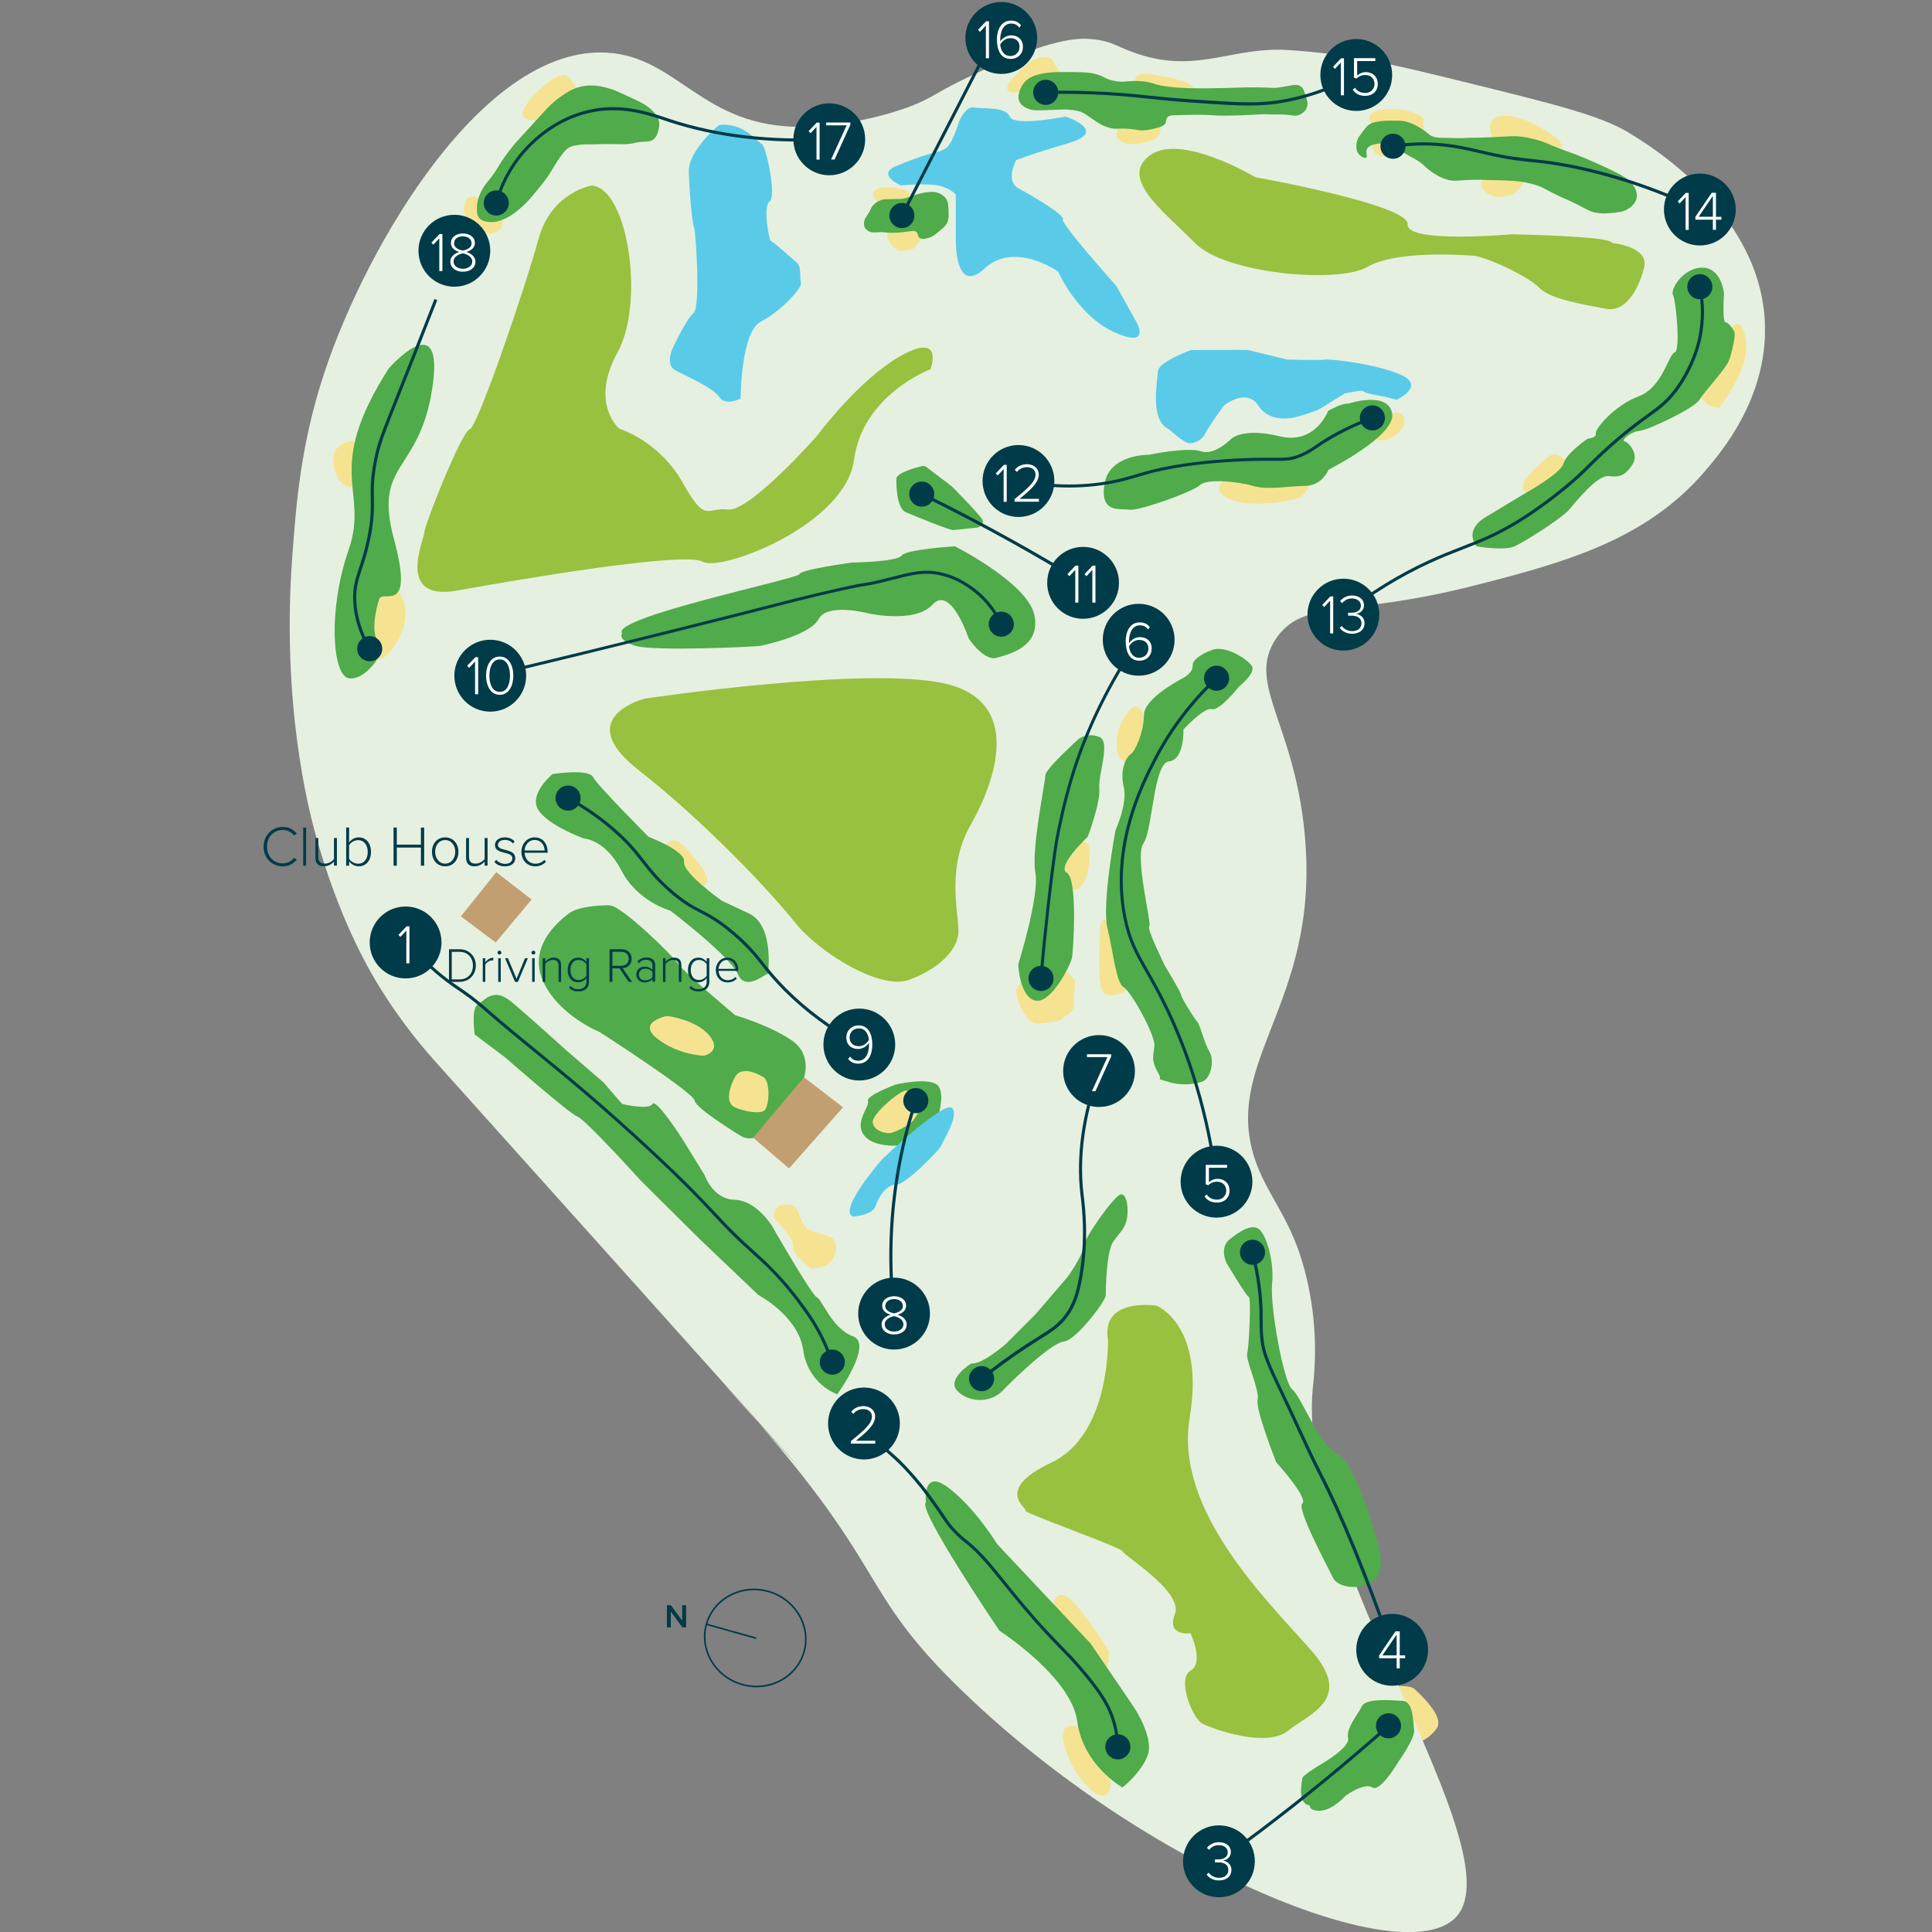 <svg width="960" height="960" viewBox="0 0 960 960" fill="none" xmlns="http://www.w3.org/2000/svg">
<rect x="0" y="0" width="960" height="960" fill="#808080" stroke="none"/>
<g clip-path="url(#clip0_742_199)">
<path d="M458.418 234.268C458.418 234.268 452.674 226.773 454.373 223.897C456.072 221.021 468.206 222.438 469.662 223.897C471.118 225.355 484.951 237.752 484.061 241.196C483.171 244.639 483.778 249.419 476.012 247.475C468.246 245.53 458.418 234.268 458.418 234.268Z" fill="#F6E391"/>
<path d="M294.648 533.327C294.648 533.327 294.163 519.108 307.106 526.886C320.089 534.664 324.174 545.927 324.174 545.927C324.174 545.927 324.417 560.389 315.761 557.918C307.106 555.447 294.648 533.287 294.648 533.287V533.327Z" fill="#F6E391"/>
<path d="M352.892 623.548C352.892 623.548 355.481 642.589 365.876 645.749C376.271 648.909 375.664 630.233 375.664 630.233L367.008 612.569L352.892 623.548Z" fill="#F6E391"/>
<path d="M405.635 670.623C405.635 670.623 390.387 671.757 391.681 678.117C392.975 684.478 404.907 690.798 410.448 692.256C415.989 693.714 425.211 692.134 428.69 690.473C432.168 688.812 435.323 677.55 428.69 674.957C422.057 672.365 407.091 670.623 407.091 670.623" fill="#F6E391"/>
<path d="M487.741 685.045C487.741 685.045 465.819 689.461 474.029 699.224C482.24 708.988 491.745 707.853 495.507 706.395C499.268 704.936 507.6 697.158 501.574 692.823C495.547 688.488 487.741 685.045 487.741 685.045Z" fill="#F6E391"/>
<path d="M543.639 640.32C543.639 640.32 557.755 636.553 558.039 642.062C558.322 647.572 551.122 656.484 548.817 655.35C546.511 654.216 537.856 657.092 538.139 652.757C538.422 648.423 543.599 640.361 543.599 640.361L543.639 640.32Z" fill="#F6E391"/>
<path d="M617.981 614.392C617.981 614.392 630.357 598.714 636.141 618.362C641.885 637.97 632.258 635.985 632.258 635.985L620.852 632.501L617.981 614.392Z" fill="#F6E391"/>
<path d="M677.316 863.622C677.316 863.622 663.766 857.302 665.222 852.117C666.678 846.931 676.466 837.411 681.926 837.694C687.387 837.978 700.127 836.844 702.716 839.153C705.305 841.462 717.964 853.008 713.92 858.761C709.875 864.513 703.565 867.43 695.759 867.147C687.993 866.863 677.316 863.622 677.316 863.622Z" fill="#F6E391"/>
<path d="M472.25 276.076C472.25 276.076 475.122 262.221 490.127 268.865C505.093 275.509 505.942 283.287 505.942 283.287C505.942 283.287 501.331 293.091 489.116 289.364C476.901 285.637 472.29 276.076 472.29 276.076H472.25Z" fill="#F6E391"/>
<path d="M484.102 310.147C484.102 310.147 460.441 310.147 469.096 325.136C477.752 340.126 500.806 335.832 500.806 335.832C500.806 335.832 518.967 334.373 517.794 324.569C516.621 314.765 505.943 310.147 505.943 310.147H484.142H484.102Z" fill="#F6E391"/>
<path d="M809.011 65.738C794.814 57.271 771.88 51.599 726.054 40.337C693.131 32.235 670.925 26.887 640.226 24.862C613.329 23.079 596.099 35.84 568.15 27.657C555.248 23.889 553.711 20.486 542.466 19.433C536.116 18.825 523.173 18.663 485.558 36.205C463.474 46.495 464.606 48.115 452.068 52.977C452.068 52.977 426.789 62.781 398.516 63.024C348.767 63.429 337.037 28.143 301.444 26.158C240.653 22.715 182.773 120.429 161.337 184.681C149.324 220.656 147.099 251.121 145.198 277.008C139.819 350.335 153.45 402.433 156.726 414.384C168.172 456.031 183.218 481.634 187.627 488.886C200.206 509.547 212.502 523.281 217.76 529.114C525.155 871.603 337.442 663.493 361.71 690.069C445.03 781.221 423.068 787.176 478.884 840.935C569.889 928.644 698.591 980.621 723.749 952.303C753.154 919.205 644.15 773.118 652.279 690.271C652.886 684.194 655.636 663.047 649.569 636.431C643.3 608.721 632.703 598.106 625.746 581.78C604.188 531.14 652.118 503.551 649.044 425.687C646.455 361.395 617.697 340.612 634.402 316.832C647.992 297.467 670.036 306.947 732.93 290.863C776.491 279.723 817.504 268.703 847.03 234.309C854.998 225.031 878.013 198.212 877.002 161.59C875.424 105.48 818.718 71.612 809.011 65.779V65.738Z" fill="#E6F0E0"/>
<path d="M270.745 59.459C270.745 59.459 256.912 61.849 260.148 54.476C263.384 47.102 274.183 39.527 274.183 39.527C274.183 39.527 280.412 35.638 282.272 38.028C284.133 40.418 289.957 46.697 286.276 48.52C282.596 50.343 270.704 59.418 270.704 59.418L270.745 59.459Z" fill="#F6E391"/>
<path d="M241.34 100.376C241.34 100.376 231.188 92.8 230.541 103.171C229.894 113.542 243.929 116.176 243.929 116.176C243.929 116.176 252.787 114.96 248.702 107.101C244.616 99.242 241.34 100.376 241.34 100.376Z" fill="#F6E391"/>
<path d="M436.9 101.227C436.9 101.227 430.63 96.041 436.05 93.853C441.47 91.666 450.368 94.704 450.368 94.704C450.368 94.704 458.539 101.632 452.472 103.576C446.405 105.521 436.9 101.186 436.9 101.186V101.227Z" fill="#F6E391"/>
<path d="M441.309 113.137C441.309 113.137 440.136 116.176 441.309 118.768C442.482 121.361 445.07 124.602 447.052 124.602C449.034 124.602 453.888 124.602 454.697 122.657C455.505 120.713 458.741 119.619 457.851 116.176C456.962 112.732 450.328 110.382 450.328 110.382L441.309 113.137Z" fill="#F6E391"/>
<path d="M509.501 44.955C509.501 44.955 500.198 47.751 500.441 43.659C500.684 39.567 512.332 30.25 512.332 30.25C512.332 30.25 520.745 25.712 523.132 30.25C525.518 34.787 530.048 38.676 525.518 40.864C520.988 43.051 509.541 44.996 509.541 44.996L509.501 44.955Z" fill="#F6E391"/>
<path d="M564.59 41.269C564.59 41.269 560.909 35.192 573.003 37.056C585.097 38.919 590.516 41.269 590.516 41.269C590.516 41.269 599.576 47.711 592.458 50.222C585.339 52.734 566.127 41.472 566.127 41.472L564.55 41.269H564.59Z" fill="#F6E391"/>
<path d="M558.118 59.986C557.916 61.201 551.404 66.832 557.269 70.316C563.134 73.8 574.418 69.02 574.418 69.02C574.418 69.02 579.676 63.105 574.418 59.986C569.16 56.866 558.118 59.986 558.118 59.986Z" fill="#F6E391"/>
<path d="M683.018 62.7C683.018 62.7 674.807 56.218 687.548 54.476C700.289 52.734 707.205 58.608 707.205 58.608C707.205 58.608 708.054 71.086 704.819 71.572C701.583 72.058 682.977 62.74 682.977 62.74L683.018 62.7Z" fill="#F6E391"/>
<path d="M742.233 69.87C742.233 69.87 735.762 57.757 747.41 57.514C759.059 57.271 772.892 68.331 772.892 68.331C772.892 68.331 778.312 70.924 774.631 76.555C770.951 82.186 742.233 69.83 742.233 69.83V69.87Z" fill="#F6E391"/>
<path d="M739.401 87.371C738.956 88.222 732.929 90.612 738.107 95.393C743.284 100.173 751.737 96.487 751.737 96.487C751.737 96.487 759.098 91.706 756.51 87.412C753.921 83.118 739.441 87.412 739.441 87.412L739.401 87.371Z" fill="#F6E391"/>
<path d="M683.666 69.222C683.666 69.222 679.136 74.003 684.758 77.001C690.38 79.998 698.591 74.853 699.036 73.111C699.481 71.369 683.706 69.222 683.706 69.222H683.666Z" fill="#F6E391"/>
<path d="M857.627 167.464C857.627 167.464 863.896 152.758 867.334 167.464C870.772 182.17 854.148 202.75 854.148 202.75C854.148 202.75 842.257 202.507 845.088 189.745C847.92 176.984 857.627 167.464 857.627 167.464Z" fill="#F6E391"/>
<path d="M779.403 232.162C779.403 232.162 775.278 221.547 768.402 227.624C761.526 233.701 750.039 243.626 761.283 245.368C772.527 247.11 779.444 232.162 779.444 232.162H779.403Z" fill="#F6E391"/>
<path d="M613.006 235.646C613.006 235.646 598.081 242.209 610.862 247.921C623.643 253.633 645.646 247.475 645.646 247.475C645.646 247.475 654.949 241.074 648.033 235.646C641.116 230.217 613.046 235.646 613.046 235.646H613.006Z" fill="#F6E391"/>
<path d="M681.926 213.769C681.926 213.769 678.892 218.752 686.051 218.752C693.21 218.752 697.295 212.027 697.295 212.027C697.295 212.027 699.237 205.747 694.707 205.099C690.177 204.451 681.966 213.769 681.966 213.769H681.926Z" fill="#F6E391"/>
<path d="M166.271 233.255C166.271 233.255 164.411 225.801 167.121 223.087C169.83 220.372 176.302 216.281 178.769 221.993C181.236 227.705 182.329 240.831 180.064 241.358C177.798 241.884 169.426 245.085 166.271 233.215V233.255Z" fill="#F6E391"/>
<path d="M185.484 299.857C185.484 299.857 194.544 284.827 200.085 297.589C205.586 310.35 193.694 324.002 193.694 324.002C193.694 324.002 190.418 328.54 185.928 327.77C181.439 327 179.983 316.629 179.983 316.629L185.484 299.857Z" fill="#F6E391"/>
<path d="M534.903 419.408C534.903 419.408 541.617 414.749 541.496 424.067C541.374 433.385 538.584 441.284 534.903 441.933C531.222 442.581 523.659 442.702 522.162 438.894C520.666 435.086 534.903 419.408 534.903 419.408Z" fill="#F6E391"/>
<path d="M569.242 361.597C569.242 361.597 568.069 344.056 560.181 354.143C552.294 364.231 555.085 375.696 556.622 377.073C558.159 378.45 563.094 380.516 566.572 379.868C570.051 379.22 569.282 361.597 569.282 361.597H569.242Z" fill="#F6E391"/>
<path d="M557.028 462.351C557.028 462.351 547.078 451.412 546.754 460.528C546.431 469.643 544.327 492.329 549.545 493.95C554.763 495.57 559.414 492.775 560.466 490.709C561.517 488.643 557.028 462.351 557.028 462.351Z" fill="#F6E391"/>
<path d="M512.94 484.551C512.94 484.551 504.406 487.995 505.053 493.626C505.7 499.257 510.797 508.454 514.76 508.575C518.724 508.697 526.975 507.603 528.27 505.861C529.564 504.119 534.337 503.633 533.77 497.272C533.204 490.912 535.267 488.319 533.123 485.605C530.98 482.89 523.942 479.852 523.942 479.852L512.94 484.511V484.551Z" fill="#F6E391"/>
<path d="M522.89 798.357C522.89 798.357 524.063 789.688 530.454 793.577C536.844 797.466 551.082 820.639 551.082 820.639C551.082 820.639 550.96 835.993 544.691 830.686C538.422 825.379 522.85 798.317 522.85 798.317L522.89 798.357Z" fill="#F6E391"/>
<path d="M539.756 859.935C539.756 859.935 524.952 851.266 528.835 866.984C532.718 882.703 544.286 891.211 544.286 891.211C544.286 891.211 554.438 896.72 551.081 880.272C547.724 863.825 539.756 859.935 539.756 859.935Z" fill="#F6E391"/>
<path d="M386.624 599.322C386.624 599.322 394.997 596.445 396.574 601.915C398.151 607.384 401.023 611.151 401.913 611.151C402.803 611.151 410.569 614.028 410.569 614.028C410.569 614.028 417.202 614.595 414.896 622.981C412.591 631.367 402.803 630.192 402.803 630.192C402.803 630.192 393.298 622.981 394.147 619.497C394.997 616.013 386.665 607.667 386.665 607.667C386.665 607.667 381.771 604.224 386.665 599.281L386.624 599.322Z" fill="#F6E391"/>
<path d="M328.988 423.297C328.988 423.297 332.143 414.506 337.927 418.841C343.71 423.176 350.182 433.142 350.182 433.142C350.182 433.142 352.042 436.909 351.193 438.327C350.344 439.745 348.321 443.108 345.854 442.662C343.387 442.216 328.988 423.338 328.988 423.338V423.297Z" fill="#F6E391"/>
<path d="M294.284 92.152C294.284 92.152 273.98 95.19 267.508 118.971C261.037 142.792 237.254 212.472 233.371 213.323C229.488 214.174 210.883 260.925 210.883 264.409C210.883 267.893 196.201 299.047 227.304 293.415C258.408 287.784 340.11 273.929 349.17 279.115C358.231 284.3 420.033 260.925 424.361 228.475C428.689 196.025 462.381 183.466 462.381 183.466C462.381 183.466 469.297 164.871 448.103 176.538C426.909 188.206 405.755 216.807 405.755 216.807C405.755 216.807 372.468 254.483 361.668 253.187C350.869 251.891 350.869 260.56 339.18 239.778C327.491 218.995 307.632 212.959 307.632 212.959C307.632 212.959 292.949 200.4 306.782 175.282C320.615 150.165 311.959 93.894 294.244 92.192L294.284 92.152Z" fill="#97C13F"/>
<path d="M320.657 347.094C320.657 347.094 283.486 356.169 317.219 382.582C350.911 408.996 382.904 443.188 394.998 458.34C407.092 473.491 437.346 492.086 451.623 486.901C465.901 481.715 476.256 472.195 476.256 462.675C476.256 453.154 470.188 431.075 482.323 409.847C494.457 388.619 508.694 348.795 469.784 339.721C430.874 330.646 320.697 347.094 320.697 347.094H320.657Z" fill="#97C13F"/>
<path d="M550.556 665.68C550.556 665.68 551.85 712.877 522.445 726.732C493.041 740.587 511.201 749.662 509.462 750.553C507.723 751.444 557.877 769.148 557.877 770.89C557.877 772.632 588.131 790.822 583.803 802.044C579.475 813.306 591.569 811.564 591.569 811.564C591.569 811.564 598.485 826.27 591.569 830.159C584.653 834.048 592.418 853.98 597.636 856.573C602.854 859.166 629.184 868.686 639.984 860.016C650.783 851.347 672.827 844.419 651.632 820.193C630.438 795.967 583.358 750.918 591.124 704.612C598.89 658.307 574.703 648.787 574.703 648.787C574.703 648.787 547.037 644.452 550.516 665.68H550.556Z" fill="#97C13F"/>
<path d="M801.002 120.713C801.002 120.713 819.567 122.455 816.979 132.826C814.39 143.197 808.121 155.351 797.969 153.406C787.817 151.462 770.546 148.869 764.924 143.035C759.302 137.202 738.148 127.438 731.879 127.033C725.61 126.628 693.414 124.44 679.379 132.664C665.344 140.888 609.163 136.351 593.794 120.754C578.464 105.157 555.976 88.709 571.305 77.244C586.635 65.779 623.805 88.061 623.805 88.061C623.805 88.061 700.29 101.713 699.441 111.436C698.591 121.159 751.091 116.419 751.091 116.419C751.091 116.419 801.447 117.27 801.002 120.754V120.713Z" fill="#97C13F"/>
<path d="M193.167 183.061C193.167 183.061 221.278 150.854 214.766 193.149C208.254 235.443 185.361 229.407 195.756 267.893C206.151 306.38 190.134 292.565 188.395 297.75C186.655 302.936 184.067 315.495 188.395 319.384C192.722 323.273 181.478 338.587 173.267 337.007C165.057 335.427 162.913 302.936 173.267 273.079C183.622 243.221 160.284 234.552 193.167 183.061Z" fill="#50AB4A"/>
<path d="M677.194 65.292C678.529 63.55 679.176 62.7 680.228 61.97C681.603 60.998 682.897 60.755 684.839 60.391C687.104 59.945 688.762 59.945 691.755 59.945C695.112 59.945 696.771 59.945 698.51 60.391C700.856 60.958 702.676 61.889 703.687 62.416C705.386 63.307 706.72 64.199 707.449 64.725C709.592 66.224 709.754 66.67 710.886 67.318C712.747 68.371 714.527 68.412 716.225 68.452C722.373 68.614 725.447 68.695 727.187 68.614C732.849 68.25 729.573 68.695 741.302 68.169C751.455 67.723 752.425 67.439 755.863 67.885C760.596 68.493 764.519 69.708 765.935 70.194C769.089 71.248 769.656 71.774 775.318 73.962C779.525 75.582 779.363 75.38 783.246 76.838C786.886 78.256 789.596 79.472 795.056 81.902C797.928 83.199 800.759 84.495 804.278 86.359C808.04 88.384 809.01 89.195 809.9 90.126C810.952 91.261 814.066 94.583 813.217 98.512C812.57 101.51 809.941 103.171 808.889 103.86C806.867 105.156 805.087 105.359 801.973 105.723C799.424 106.007 795.946 106.412 791.901 105.44C789.839 104.954 789.677 104.589 783.852 101.672C777.057 98.31 777.057 98.715 771.597 95.919C767.391 93.772 767.027 93.327 764.681 92.476C763.831 92.152 760.879 91.058 756.025 90.329C754.003 90.005 751.9 89.802 745.671 89.6C737.339 89.356 733.132 89.235 729.088 89.438C723.91 89.721 722.656 90.086 719.866 89.438C716.064 88.546 713.111 86.561 711.372 85.386C707.974 83.077 708.46 82.51 704.739 80.039C702.271 78.378 701.988 78.58 697.66 75.988C693.737 73.597 693.899 73.395 692.2 72.666C690.623 71.977 687.508 70.721 683.828 71.531C682.452 71.815 680.066 72.341 679.217 74.124C678.367 75.906 679.702 77.73 678.934 78.297C678.206 78.864 676.183 77.892 675.051 76.433C672.947 73.678 674.403 69.708 674.606 69.222C675.01 68.209 675.738 67.237 677.194 65.333V65.292Z" fill="#50AB4A"/>
<path d="M506.751 44.834C506.306 46.252 505.619 48.278 506.468 50.303C507.439 52.693 509.987 53.666 511.362 54.192C513.465 55.002 514.922 54.922 522.162 54.638C526.368 54.476 528.471 54.354 530.534 54.476C535.064 54.759 536.884 55.448 537.895 55.934C538.704 56.299 539.877 57.109 542.223 58.689C544.65 60.35 545.54 61.079 547.4 62.011C547.764 62.214 549.059 62.821 550.555 63.307C554.357 64.523 555.773 63.55 561.233 64.037C565.035 64.361 565.48 64.928 568.433 64.766C570.617 64.644 572.113 64.239 573.488 63.915C576.643 63.105 578.342 62.619 579.111 61.16C579.717 60.026 579.272 59.175 580.122 58.284C581.012 57.352 582.387 57.271 582.993 57.271C592.862 57.028 597.797 56.907 602.448 57.271C606.817 57.595 610.255 57.474 617.131 57.271C624.977 57.028 626.271 56.583 631.53 56.825C634.401 56.988 637.313 56.745 640.185 57.109C642.572 57.393 644.109 57.798 645.929 56.947C646.252 56.785 648.517 55.772 649.367 53.342C650.054 51.478 649.488 49.776 648.8 47.589C648.032 45.199 647.627 43.983 646.657 43.133C644.311 41.107 640.832 42.889 634.684 43.578C631.974 43.862 632.783 43.497 624.451 43.416C616.322 43.335 614.663 43.7 600.83 43.862C596.462 43.902 594.804 43.902 593.065 43.862C589.708 43.781 585.137 43.659 580.081 43.011C572.518 41.998 573.529 40.985 567.826 40.418C560.343 39.689 558.806 41.471 552.699 39.972C548.533 38.96 549.018 38.069 544.488 36.813C541.05 35.84 536.884 35.8 528.795 35.8C523.779 35.8 518.885 35.921 514.234 37.542C513.061 37.947 511.362 38.636 509.785 40.135C509.057 40.823 507.56 42.403 506.751 44.915V44.834Z" fill="#50AB4A"/>
<path d="M237.942 108.154C239.317 109.937 241.663 110.18 243.119 110.301C245.142 110.504 246.962 110.18 249.024 109.451C251.249 108.681 254.283 107.222 258.691 103.374C262.008 100.497 264.03 98.026 266.74 94.704C269.733 91.058 271.796 88.546 274.101 84.738C275.072 83.158 276.205 81.052 278.267 78.094C280.33 75.177 281.544 73.881 283.323 73.03C284.537 72.463 285.507 72.301 287.489 72.017C289.916 71.653 291.615 71.734 293.839 71.734C298.046 71.734 296.954 71.572 301.888 71.572C307.834 71.572 308.724 71.815 311.838 71.572C314.912 71.329 314.508 70.964 318.31 70.559C322.152 70.154 323.163 70.397 324.498 69.425C326.399 68.047 326.925 65.657 327.249 64.361C327.451 63.51 327.815 61.889 327.41 60.026C327.087 58.568 326.278 56.825 323.527 54.395C320.817 51.964 318.269 50.708 314.022 48.764C308.239 46.09 305.367 44.793 304.234 44.429C300.271 43.213 294.729 41.512 288.258 43.132C284.254 44.145 281.584 45.968 278.753 47.913C274.951 50.506 272.686 52.977 269.086 56.866C260.471 66.265 256.143 71.005 255.536 71.734C246.921 82.308 248.216 83.199 242.27 90.329C241.663 91.058 239.56 93.57 238.104 97.418C237.578 98.796 236.931 100.943 236.971 103.617C236.971 105.44 237.012 106.858 237.983 108.073L237.942 108.154Z" fill="#50AB4A"/>
<path d="M669.832 200.643C669.832 200.643 689.125 193.999 691.713 205.1C694.302 216.2 660.165 233.377 660.165 233.377C660.165 233.377 657.01 241.317 648.638 241.439C640.265 241.56 629.628 243.586 622.549 241.439C615.471 239.292 599.778 237.671 596.34 240.993C592.902 244.315 565.924 253.998 561.192 253.268C556.459 252.539 546.348 255.294 548.815 240.426C551.282 225.558 570.98 225.963 570.98 225.963C570.98 225.963 589.99 221.953 596.785 224.262C603.58 226.571 611.75 218.063 611.75 218.063C611.75 218.063 617.655 212.311 635.654 216.767C653.653 221.223 660.003 204.087 660.003 204.087C660.003 204.087 667.365 200.036 669.791 200.643H669.832Z" fill="#50AB4A"/>
<path d="M438.316 99.282C437.709 99.444 435.404 100.173 433.664 102.199C432.653 103.374 433.098 103.495 431.278 106.412C430.226 108.073 429.822 108.438 429.539 109.532C429.377 110.139 428.973 111.679 429.741 113.097C430.267 114.11 431.157 114.596 431.561 114.839C433.219 115.771 434.595 115.446 437.305 115.365C440.54 115.284 440.014 115.73 443.452 115.69C446.365 115.69 449.317 115.325 449.722 115.244C453.119 114.839 454.373 114.393 455.344 115.244C456.355 116.135 455.789 117.31 456.84 118.161C458.054 119.133 459.955 118.606 461.168 118.282C463.393 117.675 464.808 116.5 466.669 114.92C468.853 113.097 469.945 112.165 470.673 110.585C471.442 108.924 471.401 107.506 471.32 104.63C471.239 102.118 471.199 100.538 470.147 98.877C469.298 97.581 468.206 96.892 467.761 96.608C465.091 94.947 462.179 95.312 459.752 95.636C457.649 95.92 455.951 96.487 453.16 97.378C450.773 98.148 450.045 98.553 448.306 98.796C447.174 98.958 447.012 98.837 443.655 98.918C440.621 98.958 439.125 98.999 438.235 99.242L438.316 99.282Z" fill="#50AB4A"/>
<path d="M309.128 314.765C309.128 314.765 306.54 317.925 315.478 320.842C324.417 323.759 375.987 321.409 378.292 320.842C380.598 320.275 402.479 315.657 406.807 307.554C411.135 299.452 430.994 304.678 430.994 304.678C430.994 304.678 454.453 310.147 463.473 300.343C472.493 290.539 481.391 317.358 481.391 317.358C481.391 317.358 488.955 328.62 495.102 326.878C501.25 325.136 517.389 321.409 513.951 305.529C510.513 289.648 474.475 271.458 474.475 271.458C474.475 271.458 450.287 272.916 447.982 276.076C445.676 279.236 423.512 279.52 423.512 279.52C423.512 279.52 397.868 282.963 397.302 285.273C396.736 287.582 303.102 306.906 309.128 314.725V314.765Z" fill="#50AB4A"/>
<path d="M274.547 384.608C274.547 384.608 262.737 394.412 267.348 402.231C271.959 410.05 290.119 416.653 290.119 416.653C290.119 416.653 300.676 416.937 308.765 432.534C316.855 448.131 333.033 452.466 333.033 452.466C333.033 452.466 362.438 474.666 366.726 484.227C371.053 493.748 382.298 481.635 381.691 484.227C381.084 486.82 385.736 460.285 372.186 453.924L358.636 447.564C358.636 447.564 339.06 433.709 339.909 428.24C340.759 422.771 322.315 415.843 322.315 415.843C322.315 415.843 296.955 390.442 294.649 386.107C292.344 381.772 274.467 384.649 274.467 384.649L274.547 384.608Z" fill="#50AB4A"/>
<path d="M303.061 449.832C303.061 449.832 288.379 449.549 282.635 453.884C276.892 458.218 262.169 470.939 269.975 487.833C277.741 504.686 297.924 512.788 297.924 512.788C297.924 512.788 344.6 542.807 345.166 546.859C345.732 550.91 368.22 564.481 368.22 564.481C368.22 564.481 371.982 567.074 376.593 564.481C381.204 561.889 399.162 536.488 399.162 536.488C399.162 536.488 404.258 524.374 393.297 516.88C382.336 509.385 365.349 504.483 365.349 504.483C365.349 504.483 338.573 481.958 336.834 478.798C335.095 475.639 308.602 449.751 303.101 449.954L303.061 449.832Z" fill="#50AB4A"/>
<path d="M235.921 514.206C235.921 514.206 233.899 501.202 237.377 499.216C240.815 497.191 245.143 490.263 254.082 497.758C263.02 505.253 281.464 521.984 281.464 521.984L299.908 537.865L309.13 548.56C309.13 548.56 322.477 551.72 324.176 548.56C325.875 545.4 338.818 565.575 338.818 565.575L350.062 583.765C350.062 583.765 354.106 595.878 365.027 596.162C375.988 596.445 383.754 609.45 383.754 609.45C383.754 609.45 403.654 644.087 405.919 644.655C408.224 645.222 413.401 660.252 423.796 663.979C434.151 667.746 416.03 692.823 416.03 692.823C416.03 692.823 401.51 687.921 399.124 670.906C396.737 653.891 376.837 643.48 376.837 643.48L348.039 616.053L318.351 586.601C318.351 586.601 290.969 556.298 286.965 554.839C282.92 553.381 250.967 525.387 250.967 525.387L236.002 514.125L235.921 514.206Z" fill="#50AB4A"/>
<path d="M482.564 677.51C482.564 677.51 470.187 685.288 475.648 691.081C481.108 696.874 492.069 697.441 498.136 691.081C504.203 684.721 522.606 667.138 528.673 666.571C534.74 666.004 549.422 646.356 549.422 643.763C549.422 641.17 549.706 621.846 553.184 616.944C556.662 612.042 558.644 610.867 559.817 606.249C560.99 601.631 560.1 592.434 556.662 593.569C553.224 594.703 538.502 615.486 538.219 619.82C537.936 624.155 530.453 634.526 530.453 634.526L514.598 653L499.916 667.706C499.916 667.706 488.105 678.077 482.645 677.51H482.564Z" fill="#50AB4A"/>
<path d="M609.608 627.882C609.608 627.882 605.563 620.104 611.064 615.769C616.524 611.434 622.591 607.707 626.029 611.151C629.467 614.594 633.229 627.032 632.096 637.97C630.964 648.908 637.84 687.313 642.167 690.473C646.495 693.633 655.717 718.751 664.656 722.518C673.595 726.286 684.556 766.393 684.556 766.393C684.556 766.393 689.167 780.248 682.533 785.434C675.9 790.619 664.656 788.877 662.35 783.975C660.045 779.073 644.028 749.621 647.142 747.028C650.257 744.435 634.119 726.529 634.119 726.529C634.119 726.529 623.764 700.399 624.897 695.578C626.029 690.757 618.83 675.727 619.72 672.567C620.609 669.407 621.742 644.735 620.569 644.492C619.396 644.249 609.608 627.842 609.608 627.842V627.882Z" fill="#50AB4A"/>
<path d="M460.076 746.502C460.076 746.502 458.054 729.203 471.32 739.291C484.587 749.378 495.508 767.284 495.508 767.284L541.9 816.628L563.499 848.389C563.499 848.389 573.287 863.095 570.415 871.765C567.543 880.434 557.755 888.213 557.755 888.213C557.755 888.213 538.179 877.234 535.267 855.317C532.395 833.4 496.64 810.308 496.64 810.308C496.64 810.308 455.708 749.986 460.036 746.542L460.076 746.502Z" fill="#50AB4A"/>
<path d="M650.823 897.126C650.823 897.126 650.257 900.002 656.283 899.718C662.31 899.435 668.66 892.224 668.66 892.224C668.66 892.224 677.882 885.58 681.927 888.173C685.971 890.765 695.193 874.885 695.193 874.885C695.193 874.885 703.242 863.622 702.676 859.571C702.11 855.52 702.393 845.432 696.932 845.149C691.472 844.865 678.812 843.69 676.79 847.741C674.768 851.793 668.701 858.923 669.874 863.582C671.006 868.241 656.89 876.343 656.89 876.343C656.89 876.343 647.223 882.096 647.143 883.554C647.062 885.013 644.19 896.234 650.823 897.126Z" fill="#50AB4A"/>
<path d="M444.827 538.999C444.827 538.999 430.145 544.468 431.277 547.061C432.41 549.654 424.078 557.756 429.538 564.36C434.998 570.963 448.831 568.978 448.831 568.978L465.536 556.865C465.536 556.865 470.43 542.726 465.536 538.959C460.642 535.191 444.787 538.959 444.787 538.959L444.827 538.999Z" fill="#50AB4A"/>
<path d="M379.425 535.313C379.425 535.313 368.828 528.304 365.148 535.313C361.467 542.321 361.022 548.358 365.148 550.221C369.273 552.085 376.392 553.584 379.425 552.085C382.459 550.586 382.823 537.095 379.425 535.313Z" fill="#F6E391"/>
<path d="M536.156 367.026C536.156 367.026 519.452 382.015 519.452 385.215C519.452 388.416 512.333 422.162 514.477 433.708C516.58 445.254 505.942 479.284 505.942 479.284C505.942 479.284 506.63 495.449 514.477 497.191C522.323 498.933 532.152 479.284 532.718 475.557C533.284 471.83 535.59 436.868 530.129 433.708C524.669 430.548 540.484 415.802 540.484 415.802C540.484 415.802 546.834 399.071 546.227 391.859C545.621 384.648 552.052 368.484 546.227 366.175C540.403 363.866 536.116 367.026 536.116 367.026H536.156Z" fill="#50AB4A"/>
<path d="M600.993 323.435C600.993 323.435 592.337 326.879 592.62 330.646C592.903 334.414 587.726 337.007 587.726 337.007C587.726 337.007 568.433 346.81 568.433 355.196C568.433 363.582 564.105 373.386 561.8 374.804C559.494 376.222 556.34 382.583 558.362 390.969C560.384 399.354 554.317 412.399 554.317 412.399C554.317 412.399 547.401 449.265 550.273 461.095C553.144 472.924 554.6 488.521 558.321 490.547C562.043 492.573 574.177 514.49 573.61 519.675C573.044 524.861 572.033 527.17 575.269 532.679C578.504 538.189 573.044 535.11 579.96 537.379C586.877 539.648 593.51 538.878 597.555 537.379C601.599 535.88 603.622 526.927 600.993 522.592C598.364 518.257 596.382 509.304 594.926 507.724C593.47 506.144 587.16 496.138 586.877 494.355C586.594 492.573 578.828 479.892 578.828 479.892C578.828 479.892 569.606 461.135 571.062 460.285C572.518 459.434 563.58 425.647 568.19 419.003C572.801 412.359 573.085 379.18 580.85 378.329C588.616 377.478 588.05 362.448 588.05 362.448C588.05 362.448 598.445 351.186 602.166 352.361C605.887 353.535 615.715 341.098 615.715 341.098C615.715 341.098 624.088 334.454 622.066 331.011C620.043 327.567 607.707 319.505 601.033 323.516L600.993 323.435Z" fill="#50AB4A"/>
<path d="M733.778 271.499C733.778 271.499 747.328 273.808 752.505 271.499C757.683 269.19 776.126 257.441 779.605 253.349C783.043 249.258 793.721 236.01 799.181 236.578C804.641 237.145 807.23 236.577 810.991 231.108C814.753 225.639 809.252 219.846 807.23 219.279C805.207 218.712 810.668 214.377 814.712 214.093C818.757 213.81 841.812 202.953 844.4 198.699C846.989 194.445 857.384 183.507 859.083 179.172C860.781 174.837 862.521 166.168 861.833 164.871C861.145 163.575 859.083 160.415 857.384 160.091C855.685 159.767 856.656 145.669 856.656 145.669C856.656 145.669 855.361 132.826 845.695 132.988C836.028 133.15 829.84 144.089 831.296 146.56C832.752 149.031 835.179 174.392 832.145 175.121C829.112 175.85 826.24 192.419 814.268 196.916C802.295 201.373 792.386 213.202 792.952 215.39C793.518 217.577 788.907 217.983 788.907 217.983C788.907 217.983 778.391 225.072 776.935 230.258C775.479 235.443 757.359 245.409 757.359 245.409L738.187 256.955C738.187 256.955 727.226 262.708 733.738 271.539L733.778 271.499Z" fill="#50AB4A"/>
<path d="M458.498 231.513C458.498 231.513 445.474 234.471 445.393 237.874C445.312 241.277 445.595 252.66 450.085 254.524C454.575 256.388 471.926 263.558 473.625 263.396C475.324 263.234 485.152 262.262 485.88 262.1C486.608 261.938 489.116 260.439 488.186 258.292C487.256 256.144 473.059 241.763 473.059 241.763L461.612 233.053C461.612 233.053 459.711 231.23 458.498 231.554V231.513Z" fill="#50AB4A"/>
<path d="M357.381 62.051C357.381 62.051 341.971 74.691 342.254 85.224C342.537 95.757 343.993 111.192 344.842 112.934C345.692 114.676 348.28 152.596 344.559 155.634C340.838 158.673 333.881 173.824 333.881 173.824C333.881 173.824 330.767 181.319 335.418 183.912C340.07 186.504 354.186 192.419 357.34 197.199C360.495 201.98 368.018 198.05 368.018 198.05C368.018 198.05 368.018 164.992 378.09 159.807C388.161 154.621 398.677 142.913 397.989 140.766C397.302 138.619 398.273 132.542 396.25 130.8C394.228 129.058 383.59 119.538 382.984 119.7C382.377 119.862 378.818 102.685 382.417 100.092C386.017 97.499 380.557 72.26 378.535 71.531C376.512 70.802 369.758 60.715 357.34 62.092L357.381 62.051Z" fill="#59CBE8"/>
<path d="M476.659 60.107C476.659 60.107 479.895 52.531 484.02 53.382C488.146 54.233 499.592 52.734 501.736 57.919C503.879 63.105 529.401 57.919 529.401 57.919C529.401 57.919 551.445 65.049 530.898 71.126C510.351 77.203 504.972 79.553 504.972 79.553C504.972 79.553 499.188 89.924 506.104 93.611C513.02 97.297 529.401 107.02 528.107 108.965C526.813 110.909 554.681 142.063 554.681 142.063L563.983 158.713C563.983 158.713 573.286 173.419 554.478 165.438C535.671 157.417 525.721 134.933 525.721 134.933C525.721 134.933 504.122 119.579 489.197 133.434C474.272 147.289 474.92 118.728 474.92 118.728V96.649C474.92 96.649 471.886 93.205 465.859 92.112C459.833 91.018 447.497 92.112 447.497 92.112C447.497 92.112 435.403 86.683 445.11 82.591C454.818 78.499 461.977 76.433 461.977 76.433C461.977 76.433 466.304 75.785 469.742 73.881C473.18 71.977 476.659 60.067 476.659 60.067V60.107Z" fill="#59CBE8"/>
<path d="M580.608 213.121C581.174 213.405 588.172 220.251 591.205 220.251C594.239 220.251 597.677 218.104 598.971 215.268C600.265 212.432 608.031 201.616 608.031 201.616C608.031 201.616 619.275 192.298 625.302 201.616C631.328 210.933 643.867 207.247 643.867 207.247C643.867 207.247 653.574 204.654 656.608 202.71C659.641 200.765 668.054 195.579 668.054 195.579C668.054 195.579 676.912 193.432 677.559 194.486C678.206 195.539 687.913 197.078 687.913 197.078L693.98 198.658C693.98 198.658 708.663 191.893 696.124 186.262C683.586 180.63 660.248 178.24 658.509 178.686C656.769 179.132 639.499 178.645 639.499 178.645C639.499 178.645 621.176 174.149 620.084 173.946C618.992 173.743 591.771 173.946 591.771 173.946C591.771 173.946 575.552 179.78 575.35 184.56C575.148 189.341 571.225 208.584 580.527 213.121H580.608Z" fill="#59CBE8"/>
<path d="M423.794 604.507C423.794 604.507 433.582 603.94 435.038 599.322C436.494 594.704 440.782 588.343 445.393 588.627C450.004 588.91 467.881 570.153 467.719 569.302C467.557 568.452 477.062 554.313 473.018 550.545C468.973 546.778 438.436 575.946 438.436 575.946C438.436 575.946 416.271 601.064 423.754 604.507H423.794Z" fill="#59CBE8"/>
<path d="M374.248 565.332L392.085 580.565L418.901 550.221L399.486 535.313L374.248 565.332Z" fill="#C19F71"/>
<path d="M229.005 455.342L246.316 468.306L264.153 446.956L246.599 433.384L229.005 455.342Z" fill="#C19F71"/>
<path d="M331.173 504.888C331.173 504.888 316.127 507.927 326.683 516.151C337.24 524.374 349.819 524.577 349.819 524.577C349.819 524.577 358.879 522.632 352.61 514.733C346.34 506.833 332.063 504.888 332.063 504.888" fill="#F6E391"/>
<path d="M243.604 353.616C253.455 353.616 261.441 345.618 261.441 335.751C261.441 325.884 253.455 317.885 243.604 317.885C233.753 317.885 225.767 325.884 225.767 335.751C225.767 345.618 233.753 353.616 243.604 353.616Z" fill="#003B49"/>
<path d="M225.767 142.468C235.618 142.468 243.604 134.469 243.604 124.602C243.604 114.735 235.618 106.736 225.767 106.736C215.916 106.736 207.93 114.735 207.93 124.602C207.93 134.469 215.916 142.468 225.767 142.468Z" fill="#003B49"/>
<path d="M412.065 87.088C421.916 87.088 429.902 79.089 429.902 69.222C429.902 59.355 421.916 51.356 412.065 51.356C402.214 51.356 394.228 59.355 394.228 69.222C394.228 79.089 402.214 87.088 412.065 87.088Z" fill="#003B49"/>
<path d="M497.53 36.732C507.381 36.732 515.367 28.733 515.367 18.866C515.367 8.999 507.381 1 497.53 1C487.679 1 479.693 8.999 479.693 18.866C479.693 28.733 487.679 36.732 497.53 36.732Z" fill="#003B49"/>
<path d="M673.918 55.124C683.769 55.124 691.755 47.125 691.755 37.258C691.755 27.391 683.769 19.393 673.918 19.393C664.067 19.393 656.081 27.391 656.081 37.258C656.081 47.125 664.067 55.124 673.918 55.124Z" fill="#003B49"/>
<path d="M844.644 121.969C854.495 121.969 862.481 113.97 862.481 104.103C862.481 94.236 854.495 86.237 844.644 86.237C834.793 86.237 826.807 94.236 826.807 104.103C826.807 113.97 834.793 121.969 844.644 121.969Z" fill="#003B49"/>
<path d="M506.064 256.874C515.915 256.874 523.901 248.875 523.901 239.008C523.901 229.141 515.915 221.143 506.064 221.143C496.213 221.143 488.227 229.141 488.227 239.008C488.227 248.875 496.213 256.874 506.064 256.874Z" fill="#003B49"/>
<path d="M538.179 307.473C548.03 307.473 556.016 299.474 556.016 289.607C556.016 279.74 548.03 271.742 538.179 271.742C528.327 271.742 520.342 279.74 520.342 289.607C520.342 299.474 528.327 307.473 538.179 307.473Z" fill="#003B49"/>
<path d="M667.527 323.273C677.378 323.273 685.364 315.274 685.364 305.407C685.364 295.54 677.378 287.542 667.527 287.542C657.676 287.542 649.69 295.54 649.69 305.407C649.69 315.274 657.676 323.273 667.527 323.273Z" fill="#003B49"/>
<path d="M565.804 335.751C575.655 335.751 583.641 327.752 583.641 317.885C583.641 308.018 575.655 300.019 565.804 300.019C555.953 300.019 547.967 308.018 547.967 317.885C547.967 327.752 555.953 335.751 565.804 335.751Z" fill="#003B49"/>
<path d="M201.54 486.172C211.391 486.172 219.377 478.173 219.377 468.306C219.377 458.439 211.391 450.44 201.54 450.44C191.689 450.44 183.703 458.439 183.703 468.306C183.703 478.173 191.689 486.172 201.54 486.172Z" fill="#003B49"/>
<path d="M426.99 536.893C436.841 536.893 444.827 528.894 444.827 519.027C444.827 509.16 436.841 501.161 426.99 501.161C417.139 501.161 409.153 509.16 409.153 519.027C409.153 528.894 417.139 536.893 426.99 536.893Z" fill="#003B49"/>
<path d="M546.106 550.059C555.957 550.059 563.943 542.06 563.943 532.193C563.943 522.326 555.957 514.328 546.106 514.328C536.255 514.328 528.269 522.326 528.269 532.193C528.269 542.06 536.255 550.059 546.106 550.059Z" fill="#003B49"/>
<path d="M444.26 670.582C454.111 670.582 462.097 662.583 462.097 652.716C462.097 642.849 454.111 634.851 444.26 634.851C434.409 634.851 426.423 642.849 426.423 652.716C426.423 662.583 434.409 670.582 444.26 670.582Z" fill="#003B49"/>
<path d="M604.472 605.034C614.323 605.034 622.309 597.036 622.309 587.169C622.309 577.302 614.323 569.303 604.472 569.303C594.62 569.303 586.635 577.302 586.635 587.169C586.635 597.036 594.62 605.034 604.472 605.034Z" fill="#003B49"/>
<path d="M429.296 725.192C439.147 725.192 447.133 717.194 447.133 707.327C447.133 697.46 439.147 689.461 429.296 689.461C419.445 689.461 411.459 697.46 411.459 707.327C411.459 717.194 419.445 725.192 429.296 725.192Z" fill="#003B49"/>
<path d="M691.756 837.654C701.607 837.654 709.593 829.655 709.593 819.788C709.593 809.921 701.607 801.922 691.756 801.922C681.905 801.922 673.919 809.921 673.919 819.788C673.919 829.655 681.905 837.654 691.756 837.654Z" fill="#003B49"/>
<path d="M605.684 942.742C615.535 942.742 623.521 934.743 623.521 924.876C623.521 915.009 615.535 907.01 605.684 907.01C595.833 907.01 587.847 915.009 587.847 924.876C587.847 934.743 595.833 942.742 605.684 942.742Z" fill="#003B49"/>
<path d="M411.541 673.742C410.247 670.258 408.669 666.774 406.97 663.452C403.694 657.051 400.256 652.393 397.789 649.03L397.223 648.26C387.758 635.256 378.577 627.032 374.128 623.102L373.683 622.697C364.299 614.311 359.971 609.652 354.471 603.738C348.363 597.175 340.759 589.032 322.962 572.462C298.25 549.452 280.696 535.151 265.205 522.511C257.722 516.394 250.644 510.641 243.768 504.686L242.514 503.592C238.833 500.391 234.991 497.069 229.409 493.18C228.722 492.694 228.074 492.289 227.427 491.843C225.728 490.669 223.949 489.494 221.603 487.711C218.165 485.078 214.848 482.242 211.734 479.285L212.786 478.191C215.819 481.108 219.095 483.903 222.533 486.496C224.879 488.278 226.618 489.453 228.317 490.588C228.964 491.033 229.611 491.479 230.299 491.924C235.961 495.854 239.804 499.217 243.525 502.458L244.779 503.551C251.655 509.507 258.693 515.259 266.175 521.377C281.666 534.016 299.261 548.358 324.014 571.409C341.851 588.019 349.455 596.162 355.603 602.725C361.063 608.599 365.391 613.217 374.734 621.603L375.179 622.008C379.628 626.019 388.931 634.324 398.477 647.41L399.043 648.179C401.551 651.623 404.989 656.322 408.346 662.804C410.085 666.207 411.662 669.732 412.997 673.256L411.581 673.783L411.541 673.742Z" fill="#003B49"/>
<path d="M413.563 683.06C417.003 683.06 419.791 680.267 419.791 676.821C419.791 673.376 417.003 670.583 413.563 670.583C410.123 670.583 407.334 673.376 407.334 676.821C407.334 680.267 410.123 683.06 413.563 683.06Z" fill="#003B49"/>
<path d="M554.681 867.997C554.56 864.108 553.993 860.3 552.982 856.613C550.758 848.47 546.592 841.624 537.006 830.361C532.638 825.216 530.089 822.664 526.894 819.383C524.953 817.398 522.728 815.129 519.735 811.888C510.675 802.125 504.244 794.144 498.541 787.095C491.786 778.709 486.488 772.105 480.057 766.96L479.733 766.717C478.398 765.664 475.891 763.638 473.059 760.559C470.997 758.291 469.986 756.832 468.165 754.158C467.114 752.578 465.779 750.593 463.757 747.798C461.532 744.719 459.631 742.045 456.881 738.602C453.119 733.943 449.883 730.499 448.266 728.838C445.637 726.124 444.059 724.747 442.563 723.41C441.187 722.194 439.853 721.06 437.911 719.034C434.595 715.631 431.48 711.823 428.649 707.772L429.903 706.881C432.694 710.851 435.727 714.578 439.003 717.941C440.945 719.926 442.199 721.06 443.574 722.235C445.111 723.572 446.688 724.99 449.358 727.745C450.976 729.406 454.252 732.93 458.054 737.589C460.845 741.073 462.786 743.747 465.011 746.866C467.033 749.702 468.368 751.687 469.419 753.267C471.199 755.9 472.17 757.318 474.152 759.506C476.902 762.544 479.369 764.489 480.663 765.502L480.987 765.745C487.539 771.011 492.919 777.696 499.714 786.122C505.376 793.171 511.767 801.112 520.827 810.835C523.82 814.035 526.045 816.304 527.986 818.289C531.181 821.57 533.73 824.163 538.138 829.349C547.886 840.773 552.133 847.822 554.438 856.208C555.45 860.016 556.056 863.946 556.178 867.916H554.641L554.681 867.997Z" fill="#003B49"/>
<path d="M555.45 874.236C558.89 874.236 561.679 871.443 561.679 867.997C561.679 864.552 558.89 861.758 555.45 861.758C552.01 861.758 549.221 864.552 549.221 867.997C549.221 871.443 552.01 874.236 555.45 874.236Z" fill="#003B49"/>
<path d="M696.164 857.545C696.164 860.989 693.373 863.784 689.936 863.784C686.498 863.784 683.707 860.989 683.707 857.545C683.707 854.102 686.498 851.307 689.936 851.307C693.373 851.307 696.164 854.102 696.164 857.545Z" fill="#003B49"/>
<path d="M606.128 925.524L605.238 924.268C611.952 919.448 618.707 914.465 625.3 909.522C647.262 892.953 668.821 875.289 689.408 857.019L690.419 858.153C669.791 876.464 648.193 894.168 626.23 910.737C619.637 915.72 612.883 920.703 606.169 925.524H606.128Z" fill="#003B49"/>
<path d="M628.578 622.252C628.578 625.695 625.787 628.49 622.349 628.49C618.911 628.49 616.12 625.695 616.12 622.252C616.12 618.808 618.911 616.013 622.349 616.013C625.787 616.013 628.578 618.808 628.578 622.252Z" fill="#003B49"/>
<path d="M691.026 820.031C678.164 783.084 666.03 753.51 655.029 732.12C651.469 725.192 648.153 717.941 644.957 710.973C643.137 707.043 641.358 703.113 639.497 699.184L638.405 696.915C629.143 677.51 626.959 672.891 626.15 664.303C625.867 661.143 625.867 658.51 625.867 655.755C625.867 651.785 625.867 647.247 624.977 640.117C624.208 634.162 623.076 628.207 621.579 622.454L623.076 622.049C624.613 627.883 625.786 633.878 626.514 639.915C627.444 647.166 627.404 651.744 627.404 655.755C627.404 658.51 627.404 661.102 627.687 664.181C628.455 672.486 630.639 677.064 639.78 696.267L640.872 698.535C642.733 702.465 644.553 706.395 646.373 710.324C649.568 717.293 652.885 724.463 656.444 731.391C667.486 752.822 679.62 782.476 692.523 819.504L691.067 819.99L691.026 820.031Z" fill="#003B49"/>
<path d="M523.497 486.171C523.497 489.615 520.706 492.41 517.268 492.41C513.83 492.41 511.039 489.615 511.039 486.171C511.039 482.728 513.83 479.933 517.268 479.933C520.706 479.933 523.497 482.728 523.497 486.171Z" fill="#003B49"/>
<path d="M610.74 337.006C610.74 340.45 607.949 343.245 604.512 343.245C601.074 343.245 598.283 340.45 598.283 337.006C598.283 333.563 601.074 330.768 604.512 330.768C607.949 330.768 610.74 333.563 610.74 337.006Z" fill="#003B49"/>
<path d="M603.742 587.249C599.495 554.029 590.395 523.564 576.683 496.624C573.892 491.155 571.425 486.779 569.241 482.931C564.145 473.978 560.464 467.536 558.199 455.99C551.04 420.016 567.178 388.74 573.245 376.992C581.011 361.962 591.365 348.309 603.985 336.399L605.036 337.533C592.538 349.322 582.265 362.853 574.58 377.721C568.553 389.348 552.617 420.259 559.655 455.707C561.92 467.01 565.318 473.046 570.535 482.161C572.719 486.01 575.227 490.385 578.018 495.895C591.81 522.997 600.992 553.624 605.239 587.006L603.702 587.209L603.742 587.249Z" fill="#003B49"/>
<path d="M493.97 685.045C493.97 688.489 491.179 691.284 487.741 691.284C484.303 691.284 481.512 688.489 481.512 685.045C481.512 681.602 484.303 678.806 487.741 678.806C491.179 678.806 493.97 681.602 493.97 685.045Z" fill="#003B49"/>
<path d="M452.028 547.669C452.028 547.669 453.12 541.592 449.965 541.916C446.81 542.24 432.896 553.746 433.665 557.959C434.433 562.172 440.622 563.55 442.927 562.902C445.233 562.253 452.594 559.134 454.535 555.65C456.477 552.166 458.54 551.437 457.003 548.722C455.466 546.008 452.028 547.669 452.028 547.669Z" fill="#F6E391"/>
<path d="M461.289 546.899C461.289 550.343 458.498 553.138 455.06 553.138C451.622 553.138 448.831 550.343 448.831 546.899C448.831 543.456 451.622 540.661 455.06 540.661C458.498 540.661 461.289 543.456 461.289 546.899Z" fill="#003B49"/>
<path d="M288.501 396.559C288.501 400.003 285.71 402.798 282.272 402.798C278.834 402.798 276.043 400.003 276.043 396.559C276.043 393.116 278.834 390.32 282.272 390.32C285.71 390.32 288.501 393.116 288.501 396.559Z" fill="#003B49"/>
<path d="M503.758 310.147C503.758 313.591 500.967 316.386 497.529 316.386C494.091 316.386 491.3 313.591 491.3 310.147C491.3 306.704 494.091 303.908 497.529 303.908C500.967 303.908 503.758 306.704 503.758 310.147Z" fill="#003B49"/>
<path d="M464.241 245.53C464.241 248.974 461.451 251.769 458.013 251.769C454.575 251.769 451.784 248.974 451.784 245.53C451.784 242.087 454.575 239.292 458.013 239.292C461.451 239.292 464.241 242.087 464.241 245.53Z" fill="#003B49"/>
<path d="M688.156 207.651C688.156 211.095 685.365 213.89 681.927 213.89C678.489 213.89 675.698 211.095 675.698 207.651C675.698 204.208 678.489 201.413 681.927 201.413C685.365 201.413 688.156 204.208 688.156 207.651Z" fill="#003B49"/>
<path d="M850.873 142.468C850.873 145.911 848.082 148.707 844.644 148.707C841.206 148.707 838.415 145.911 838.415 142.468C838.415 139.024 841.206 136.229 844.644 136.229C848.082 136.229 850.873 139.024 850.873 142.468Z" fill="#003B49"/>
<path d="M698.388 72.666C698.388 76.109 695.597 78.904 692.159 78.904C688.721 78.904 685.93 76.109 685.93 72.666C685.93 69.222 688.721 66.427 692.159 66.427C695.597 66.427 698.388 69.222 698.388 72.666Z" fill="#003B49"/>
<path d="M525.842 45.887C525.842 49.331 523.051 52.126 519.613 52.126C516.175 52.126 513.384 49.331 513.384 45.887C513.384 42.444 516.175 39.648 519.613 39.648C523.051 39.648 525.842 42.444 525.842 45.887Z" fill="#003B49"/>
<path d="M454.372 107.101C454.372 110.545 451.582 113.34 448.144 113.34C444.706 113.34 441.915 110.545 441.915 107.101C441.915 103.658 444.706 100.862 448.144 100.862C451.582 100.862 454.372 103.658 454.372 107.101Z" fill="#003B49"/>
<path d="M252.826 100.862C252.826 104.305 250.035 107.101 246.597 107.101C243.159 107.101 240.368 104.305 240.368 100.862C240.368 97.418 243.159 94.623 246.597 94.623C250.035 94.623 252.826 97.418 252.826 100.862Z" fill="#003B49"/>
<path d="M189.932 322.341C189.932 325.785 187.141 328.58 183.703 328.58C180.265 328.58 177.475 325.785 177.475 322.341C177.475 318.898 180.265 316.103 183.703 316.103C187.141 316.103 189.932 318.898 189.932 322.341Z" fill="#003B49"/>
<path d="M517.996 486.252L516.459 486.131C517.551 473.977 518.765 461.864 520.099 450.075C522.89 425.16 524.265 417.787 524.71 415.397C525.479 411.427 528.27 397.329 532.8 382.987C539.797 360.949 550.677 338.91 565.117 317.479L566.37 318.33C551.971 339.64 541.172 361.516 534.215 383.433C529.685 397.693 526.935 411.71 526.166 415.681C525.721 418.071 524.346 425.403 521.555 450.237C520.261 462.026 519.007 474.139 517.915 486.252H517.996Z" fill="#003B49"/>
<path d="M443.492 652.798C440.297 624.237 441.874 596 448.103 568.857C449.802 561.403 451.905 553.948 454.332 546.697L455.788 547.183C453.402 554.435 451.298 561.848 449.6 569.221C443.411 596.202 441.874 624.277 445.029 652.676L443.492 652.838V652.798Z" fill="#003B49"/>
<path d="M243.766 336.48L243.402 334.981C276.77 327 306.863 319.667 332.83 313.145C355.358 307.514 366.603 304.719 369.717 303.908L379.465 301.397C390.264 298.601 398.798 296.414 411.215 293.537C424.846 290.377 427.758 289.932 430.104 289.608C431.843 289.364 433.178 289.162 438.881 287.744C440.539 287.339 442.076 286.934 443.532 286.569C453.159 284.138 458.983 282.68 466.87 284.26C473.948 285.678 478.842 288.797 480.945 290.134C490.289 296.049 495.506 304.07 498.216 309.742L496.841 310.39C494.212 304.881 489.156 297.102 480.137 291.39C478.114 290.094 473.382 287.096 466.546 285.718C458.983 284.179 453.32 285.637 443.856 288.028C442.4 288.392 440.863 288.797 439.204 289.202C433.421 290.62 432.045 290.823 430.266 291.066C428.082 291.39 425.089 291.836 411.539 294.955C399.122 297.831 390.587 300.06 379.829 302.814L370.081 305.326C366.967 306.136 355.722 308.932 333.194 314.563C307.186 321.045 277.094 328.418 243.725 336.399L243.766 336.48Z" fill="#003B49"/>
<path d="M247.326 101.064L245.829 100.659C248.013 92.759 252.786 81.213 263.302 70.964C274.061 60.512 285.103 56.299 292.464 54.597C308.36 50.951 322.031 55.529 331.05 58.527L333.194 59.256C356.451 66.872 382.944 69.951 411.944 68.452L412.025 69.992C382.822 71.491 356.127 68.371 332.709 60.714L330.565 59.985C321.141 56.866 308.279 52.572 292.788 56.096C285.588 57.757 274.829 61.849 264.354 72.058C254.08 82.064 249.388 93.367 247.285 101.064H247.326Z" fill="#003B49"/>
<path d="M448.832 107.465L447.456 106.777L494.86 14.612L496.195 15.3L448.832 107.465Z" fill="#003B49"/>
<path d="M183.015 322.746C178.445 315.049 175.937 307.027 175.532 298.966C175.168 291.916 176.544 287.825 178.404 282.153C179.658 278.345 181.114 274.01 182.449 267.609C184.39 258.291 184.309 252.944 184.228 247.758C184.148 242.654 184.067 237.387 185.887 228.353C187.505 220.21 189.365 215.592 195.473 200.278L196.282 198.212C202.47 182.696 209.063 166.005 215.858 148.585L217.273 149.152C210.478 166.572 203.886 183.263 197.697 198.779L196.888 200.845C190.821 216.078 189.001 220.656 187.383 228.677C185.604 237.549 185.684 242.735 185.765 247.758C185.846 253.025 185.927 258.453 183.945 267.933C182.611 274.415 181.074 278.993 179.86 282.639C178.04 288.149 176.705 292.119 177.069 298.884C177.474 306.703 179.941 314.482 184.35 321.976L183.015 322.746Z" fill="#003B49"/>
<path d="M621.054 52.45C613.652 52.45 604.875 51.843 592.417 50.992C583.317 50.384 576.764 49.696 570.455 49.007C562.001 48.116 554.033 47.306 541.576 46.86C534.255 46.617 526.893 46.536 519.613 46.657V45.118C526.893 44.996 534.295 45.077 541.657 45.32C554.155 45.766 562.163 46.576 570.616 47.468C576.926 48.116 583.438 48.804 592.539 49.412C613.49 50.83 623.966 51.559 634.886 49.898C648.274 47.873 661.258 43.376 673.553 36.529L674.281 37.866C661.824 44.794 648.638 49.372 635.089 51.438C630.599 52.126 626.15 52.41 621.054 52.41V52.45Z" fill="#003B49"/>
<path d="M844.321 104.832C821.105 93.975 798.293 86.521 776.573 82.672C769.616 81.416 765.005 80.93 760.515 80.484C754.529 79.877 748.867 79.269 738.512 76.879L735.56 76.19C727.187 74.205 717.723 71.977 704.861 72.301C700.654 72.423 696.407 72.787 692.282 73.395L692.039 71.896C696.245 71.248 700.533 70.883 704.82 70.762C717.884 70.438 727.47 72.706 735.924 74.691L738.876 75.38C749.15 77.73 754.772 78.297 760.718 78.945C765.207 79.431 769.858 79.917 776.896 81.133C798.737 85.022 821.671 92.516 845.009 103.414L844.361 104.792L844.321 104.832Z" fill="#003B49"/>
<path d="M667.972 306.015L667.042 304.799C680.551 294.185 694.869 285.354 709.552 278.588C715.821 275.712 721.16 273.605 726.297 271.62C736.125 267.771 744.619 264.49 756.713 256.712C767.107 250.027 776.046 242.694 778.513 240.588C783.367 236.537 785.794 234.146 788.827 231.108C790.688 229.285 792.791 227.219 795.784 224.423C806.098 214.863 812.853 209.961 818.273 206.031C824.784 201.332 828.708 198.455 833.723 191.082C840.518 181.076 843.066 171.758 843.997 167.14C845.574 159.078 845.574 150.813 843.916 142.589L845.412 142.306C847.111 150.732 847.111 159.199 845.493 167.464C844.563 172.244 841.934 181.764 835.017 191.973C829.84 199.59 825.634 202.669 819.203 207.287C813.823 211.176 807.109 216.037 796.876 225.558C793.883 228.313 791.82 230.379 789.96 232.202C786.886 235.24 784.459 237.63 779.565 241.763C777.057 243.869 768.078 251.242 757.602 257.967C745.387 265.827 736.408 269.311 726.903 272.997C721.767 274.982 716.468 277.049 710.239 279.925C695.678 286.65 681.441 295.4 668.013 305.974L667.972 306.015Z" fill="#003B49"/>
<path d="M531.262 242.249C523.051 242.249 514.598 241.439 505.942 239.778L506.225 238.279C523.618 241.601 540.12 241.56 555.287 238.157C559.049 237.306 561.88 236.456 564.914 235.564C569.565 234.187 574.419 232.729 582.993 231.23C597.878 228.637 611.913 227.989 616.524 227.746C623.804 227.421 628.82 227.421 632.46 227.462C639.053 227.502 641.52 227.502 646.212 225.517C649.407 224.14 651.429 222.763 654.018 221.021C656.687 219.197 660.004 216.969 665.748 213.971C670.884 211.298 676.264 208.907 681.683 206.922L682.209 208.381C676.87 210.366 671.531 212.675 666.435 215.349C660.773 218.306 657.496 220.494 654.867 222.276C652.238 224.059 650.135 225.477 646.818 226.895C641.803 229.042 639.093 229.001 632.46 228.961C628.82 228.961 623.845 228.92 616.605 229.244C612.034 229.447 598.04 230.095 583.277 232.688C574.783 234.187 570.01 235.605 565.359 236.982C562.325 237.874 559.453 238.765 555.651 239.616C547.845 241.358 539.715 242.249 531.302 242.249H531.262Z" fill="#003B49"/>
<path d="M537.773 290.256C526.165 283.126 514.233 276.158 502.382 269.554C487.741 261.411 472.694 253.552 457.689 246.179L458.376 244.801C473.423 252.174 488.469 260.034 503.151 268.217C515.042 274.821 526.974 281.789 538.623 288.959L537.814 290.256H537.773Z" fill="#003B49"/>
<path d="M426.627 519.675C412.551 512.019 400.093 502.782 389.537 492.208C384.279 486.942 381.245 483.093 378.293 479.406C374.531 474.666 371.255 470.575 364.217 464.538C356.694 458.097 352.164 455.747 347.796 453.479C343.266 451.129 339.019 448.901 331.941 442.621C325.591 436.95 322.193 432.615 318.917 428.402C315.479 423.986 311.92 419.408 304.841 413.21C297.844 407.092 290.119 401.704 281.868 397.248L282.596 395.911C290.928 400.448 298.774 405.877 305.853 412.075C313.052 418.395 316.652 423.014 320.13 427.47C323.528 431.805 326.683 435.937 332.952 441.487C339.868 447.645 344.034 449.833 348.483 452.142C352.933 454.451 357.543 456.841 365.228 463.404C372.387 469.521 375.825 473.856 379.506 478.475C382.418 482.161 385.452 485.929 390.629 491.155C401.064 501.607 413.441 510.763 427.355 518.338L426.627 519.675Z" fill="#003B49"/>
<path d="M488.226 685.612L487.255 684.437C494.495 678.604 501.978 673.175 509.501 668.233C511.766 666.774 513.748 665.478 515.568 664.384C522.242 660.171 525.922 657.861 529.482 652.878C532.839 648.179 534.74 642.912 536.277 634.162C539.513 615.526 537.652 600.091 536.964 594.298L536.843 593.407C534.659 574.528 537.531 553.867 545.377 531.991L546.833 532.517C539.068 554.151 536.196 574.569 538.38 593.245L538.501 594.136C539.189 600.01 541.09 615.607 537.814 634.446C536.236 643.439 534.295 648.868 530.776 653.81C527.055 659.036 523.051 661.589 516.417 665.721C514.638 666.855 512.656 668.111 510.391 669.569C502.908 674.471 495.466 679.9 488.267 685.693L488.226 685.612Z" fill="#003B49"/>
<path d="M201.904 478.637V462.391L198.951 465.551L197.98 464.538L202.025 460.285H203.441V478.677H201.863L201.904 478.637Z" fill="white"/>
<path d="M422.825 717.374V716.077C429.054 711.013 433.26 707.448 433.26 703.883C433.26 701.25 431.076 700.156 429.094 700.156C426.829 700.156 425.049 701.128 424.038 702.546L422.946 701.534C424.24 699.751 426.465 698.698 429.054 698.698C431.642 698.698 434.838 700.237 434.838 703.883C434.838 707.934 430.591 711.621 425.252 715.915H434.918V717.333H422.825V717.374Z" fill="white"/>
<path d="M599.516 931.459L600.608 930.527C601.619 931.986 603.399 933.08 605.745 933.08C608.576 933.08 610.356 931.581 610.356 929.15C610.356 926.517 608.172 925.382 605.421 925.382C604.693 925.382 604.006 925.382 603.722 925.423V923.924C604.006 923.924 604.693 923.924 605.421 923.924C607.889 923.924 610.073 922.871 610.073 920.399C610.073 918.131 608.05 916.834 605.664 916.834C603.561 916.834 602.105 917.645 600.729 919.184L599.718 918.171C601.013 916.591 603.035 915.376 605.704 915.376C608.9 915.376 611.61 917.118 611.61 920.237C611.61 923.033 609.264 924.248 607.686 924.532C609.304 924.694 611.893 926.071 611.893 929.11C611.893 932.148 609.628 934.376 605.704 934.376C602.711 934.376 600.527 932.958 599.476 931.297L599.516 931.459Z" fill="white"/>
<path d="M693.981 828.984V823.961H685.284V822.543L693.414 810.592H695.518V822.543H698.227V823.961H695.518V828.984H693.94H693.981ZM693.981 812.172L686.902 822.543H693.981V812.172Z" fill="white"/>
<path d="M598.526 594.541L599.577 593.488C600.75 595.19 602.368 596.121 604.714 596.121C607.383 596.121 609.325 594.177 609.325 591.665C609.325 588.87 607.383 587.168 604.754 587.168C603.056 587.168 601.64 587.735 600.305 588.951L599.132 588.465V578.823H609.729V580.241H600.71V587.452C601.599 586.561 603.177 585.75 605.078 585.75C608.152 585.75 610.943 587.776 610.943 591.624C610.943 595.473 608.152 597.539 604.754 597.539C601.68 597.539 599.82 596.364 598.566 594.541H598.526Z" fill="white"/>
<path d="M542.548 542.24L550.273 525.266H540.121V523.848H552.134V524.941L544.287 542.24H542.548Z" fill="white"/>
<path d="M438.032 658.145C438.032 655.593 440.257 653.891 442.603 653.284C440.419 652.716 438.356 651.299 438.356 648.827C438.356 645.586 441.43 644.087 444.302 644.087C447.173 644.087 450.247 645.586 450.247 648.827C450.247 651.299 448.144 652.676 445.96 653.284C448.306 653.932 450.53 655.593 450.53 658.145C450.53 661.143 447.82 663.087 444.302 663.087C440.783 663.087 438.073 661.143 438.073 658.145H438.032ZM448.913 658.064C448.913 655.269 445.353 654.134 444.261 654.013C443.129 654.134 439.61 655.269 439.61 658.064C439.61 660.292 441.794 661.67 444.261 661.67C446.728 661.67 448.913 660.292 448.913 658.064ZM448.629 648.989C448.629 646.802 446.688 645.505 444.261 645.505C441.834 645.505 439.893 646.761 439.893 648.989C439.893 651.542 443.129 652.392 444.261 652.595C445.394 652.392 448.629 651.542 448.629 648.989Z" fill="white"/>
<path d="M421.469 526.177L422.399 525.043C423.289 526.218 424.421 527.069 426.403 527.069C430.448 527.069 431.823 522.855 431.823 519.007V518.156C431.055 519.412 428.951 521.235 426.444 521.235C423.127 521.235 420.539 519.331 420.539 515.401C420.539 512.403 422.804 509.527 426.686 509.527C431.661 509.527 433.441 514.105 433.441 519.047C433.441 523.99 431.5 528.527 426.403 528.527C424.017 528.527 422.561 527.555 421.428 526.177H421.469ZM431.742 516.697C431.54 514.186 430.246 510.985 426.767 510.985C423.613 510.985 422.156 513.416 422.156 515.401C422.156 518.399 424.138 519.857 426.767 519.857C428.79 519.857 430.731 518.561 431.783 516.697H431.742Z" fill="white"/>
<path d="M559.333 318.736C559.333 314.036 561.315 309.256 566.37 309.256C568.757 309.256 570.213 310.228 571.345 311.606L570.456 312.74C569.566 311.565 568.433 310.714 566.411 310.714C562.447 310.714 560.991 314.887 560.991 318.776C560.991 319.06 560.991 319.343 560.991 319.627C561.759 318.371 563.863 316.589 566.37 316.589C569.687 316.589 572.276 318.493 572.276 322.422C572.276 325.42 570.051 328.297 566.128 328.297C561.153 328.297 559.373 323.719 559.373 318.776L559.333 318.736ZM570.658 322.422C570.658 319.424 568.716 317.966 566.047 317.966C564.025 317.966 562.083 319.262 561.031 321.126C561.234 323.638 562.568 326.838 566.006 326.838C569.161 326.838 570.617 324.407 570.617 322.422H570.658Z" fill="white"/>
<path d="M660.935 314.705V298.46L657.982 301.62L657.011 300.607L661.056 296.353H662.472V314.745H660.894L660.935 314.705Z" fill="white"/>
<path d="M665.666 311.99L666.759 311.059C667.77 312.517 669.549 313.611 671.895 313.611C674.727 313.611 676.506 312.112 676.506 309.681C676.506 307.048 674.322 305.914 671.572 305.914C670.844 305.914 670.156 305.914 669.873 305.954V304.455C670.156 304.455 670.844 304.455 671.572 304.455C674.039 304.455 676.223 303.402 676.223 300.931C676.223 298.662 674.201 297.366 671.814 297.366C669.711 297.366 668.255 298.176 666.88 299.715L665.869 298.703C667.163 297.123 669.185 295.907 671.855 295.907C675.05 295.907 677.76 297.649 677.76 300.769C677.76 303.564 675.414 304.779 673.837 305.063C675.455 305.225 678.043 306.602 678.043 309.641C678.043 312.679 675.778 314.907 671.855 314.907C668.862 314.907 666.678 313.489 665.626 311.828L665.666 311.99Z" fill="white"/>
<path d="M837.565 114.191V97.945L834.613 101.105L833.642 100.093L837.687 95.839H839.102V114.231H837.525L837.565 114.191Z" fill="white"/>
<path d="M851.115 114.191V109.167H842.419V107.749L850.548 95.798H852.652V107.749H855.361V109.167H852.652V114.191H851.074H851.115ZM851.115 97.338L844.036 107.709H851.115V97.338Z" fill="white"/>
<path d="M666.273 47.306V31.06L663.32 34.22L662.349 33.207L666.394 28.954H667.81V47.346H666.232L666.273 47.306Z" fill="white"/>
<path d="M672.179 44.632L673.23 43.578C674.403 45.28 676.021 46.212 678.367 46.212C681.036 46.212 682.978 44.267 682.978 41.755C682.978 38.96 681.036 37.259 678.407 37.259C676.709 37.259 675.293 37.826 673.958 39.041L672.785 38.555V28.913H683.382V30.331H674.363V37.542C675.253 36.651 676.83 35.841 678.731 35.841C681.805 35.841 684.596 37.866 684.596 41.715C684.596 45.563 681.805 47.63 678.407 47.63C675.333 47.63 673.473 46.455 672.219 44.632H672.179Z" fill="white"/>
<path d="M489.885 28.913V12.668L486.933 15.828L485.962 14.815L490.007 10.561H491.422V28.953H489.845L489.885 28.913Z" fill="white"/>
<path d="M495.345 19.717C495.345 15.017 497.327 10.237 502.383 10.237C504.769 10.237 506.225 11.209 507.358 12.586L506.468 13.721C505.578 12.546 504.445 11.695 502.423 11.695C498.459 11.695 497.003 15.868 497.003 19.757C497.003 20.041 497.003 20.324 497.003 20.608C497.772 19.352 499.875 17.57 502.383 17.57C505.699 17.57 508.288 19.474 508.288 23.403C508.288 26.401 506.063 29.277 502.14 29.277C497.165 29.277 495.385 24.7 495.385 19.757L495.345 19.717ZM506.63 23.403C506.63 20.405 504.688 18.947 502.019 18.947C499.996 18.947 498.055 20.243 497.003 22.107C497.205 24.619 498.54 27.819 501.978 27.819C505.133 27.819 506.589 25.388 506.589 23.403H506.63Z" fill="white"/>
<path d="M405.716 79.269V63.024L402.763 66.184L401.792 65.171L405.837 60.917H407.253V79.31H405.675L405.716 79.269Z" fill="white"/>
<path d="M412.955 79.269L420.681 62.295H410.529V60.877H422.541V61.971L414.695 79.269H412.955Z" fill="white"/>
<path d="M218.286 134.649V118.404L215.333 121.564L214.363 120.551L218.407 116.297H219.823V134.69H218.246L218.286 134.649Z" fill="white"/>
<path d="M223.746 130.071C223.746 127.519 225.97 125.818 228.316 125.21C226.132 124.643 224.069 123.225 224.069 120.754C224.069 117.513 227.143 116.014 230.015 116.014C232.887 116.014 235.961 117.513 235.961 120.754C235.961 123.225 233.857 124.602 231.673 125.21C234.019 125.858 236.244 127.519 236.244 130.071C236.244 133.069 233.534 135.014 230.015 135.014C226.496 135.014 223.786 133.069 223.786 130.071H223.746ZM234.666 129.95C234.666 127.154 231.107 126.02 230.015 125.899C228.882 126.02 225.363 127.154 225.363 129.95C225.363 132.178 227.548 133.555 230.015 133.555C232.482 133.555 234.666 132.178 234.666 129.95ZM234.343 120.916C234.343 118.728 232.401 117.432 229.974 117.432C227.548 117.432 225.606 118.687 225.606 120.916C225.606 123.468 228.842 124.319 229.974 124.521C231.107 124.319 234.343 123.468 234.343 120.916Z" fill="white"/>
<path d="M236.061 344.927V328.681L233.109 331.841L232.138 330.828L236.183 326.575H237.598V344.967H236.021L236.061 344.927Z" fill="white"/>
<path d="M241.521 335.73C241.521 331.355 243.381 326.25 248.316 326.25C253.25 326.25 255.071 331.355 255.071 335.73C255.071 340.106 253.21 345.251 248.316 345.251C243.422 345.251 241.521 340.106 241.521 335.73ZM253.412 335.73C253.412 331.922 252.158 327.668 248.316 327.668C244.473 327.668 243.179 331.922 243.179 335.73C243.179 339.538 244.433 343.792 248.316 343.792C252.199 343.792 253.412 339.498 253.412 335.73Z" fill="white"/>
<path d="M498.703 249.339V233.093L495.75 236.253L494.78 235.241L498.824 230.987H500.24V249.379H498.663L498.703 249.339Z" fill="white"/>
<path d="M504.123 249.339V248.042C510.352 242.978 514.559 239.413 514.559 235.848C514.559 233.215 512.375 232.121 510.393 232.121C508.128 232.121 506.348 233.093 505.337 234.511L504.245 233.498C505.539 231.716 507.764 230.663 510.352 230.663C512.941 230.663 516.136 232.202 516.136 235.848C516.136 239.899 511.889 243.586 506.55 247.88H516.217V249.298H504.123V249.339Z" fill="white"/>
<path d="M534.296 299.412V283.166L531.343 286.326L530.372 285.313L534.417 281.06H535.832V299.452H534.255L534.296 299.412Z" fill="white"/>
<path d="M542.79 299.412V283.166L539.837 286.326L538.866 285.313L542.911 281.06H544.327V299.452H542.749L542.79 299.412Z" fill="white"/>
<path d="M131.001 420.704C131.001 414.871 135.207 410.9 140.587 410.9C143.58 410.9 145.885 412.237 147.463 414.263L146.088 415.154C144.915 413.493 142.811 412.399 140.546 412.399C136.138 412.399 132.659 415.762 132.659 420.704C132.659 425.647 136.097 429.009 140.546 429.009C142.811 429.009 144.874 427.915 146.088 426.254L147.463 427.105C145.764 429.171 143.539 430.468 140.546 430.468C135.207 430.468 130.96 426.497 130.96 420.664L131.001 420.704Z" fill="#003B49"/>
<path d="M150.658 430.144V411.225H152.114V430.144H150.658Z" fill="#003B49"/>
<path d="M165.947 430.144V428.118C164.855 429.374 162.994 430.468 161.013 430.468C158.222 430.468 156.725 429.171 156.725 426.052V416.41H158.181V425.728C158.181 428.402 159.516 429.131 161.498 429.131C163.237 429.131 165.057 428.078 165.947 426.862V416.41H167.403V430.103H165.947V430.144Z" fill="#003B49"/>
<path d="M172.013 430.144V411.225H173.47V418.638C174.562 417.099 176.301 416.086 178.242 416.086C181.882 416.086 184.35 418.962 184.35 423.297C184.35 427.632 181.842 430.468 178.242 430.468C176.22 430.468 174.44 429.374 173.47 427.956V430.144H172.013ZM177.959 429.171C181.033 429.171 182.732 426.66 182.732 423.338C182.732 420.016 180.993 417.463 177.959 417.463C176.058 417.463 174.238 418.638 173.47 419.975V426.741C174.278 428.037 176.058 429.171 177.959 429.171Z" fill="#003B49"/>
<path d="M209.145 430.144V421.15H197.173V430.144H195.555V411.225H197.173V419.692H209.145V411.225H210.763V430.144H209.145Z" fill="#003B49"/>
<path d="M214.645 423.257C214.645 419.246 217.193 416.086 221.197 416.086C225.201 416.086 227.79 419.246 227.79 423.257C227.79 427.267 225.242 430.468 221.197 430.468C217.152 430.468 214.645 427.267 214.645 423.257ZM226.212 423.257C226.212 420.218 224.433 417.423 221.197 417.423C217.961 417.423 216.222 420.218 216.222 423.257C216.222 426.295 218.042 429.131 221.197 429.131C224.352 429.131 226.212 426.335 226.212 423.257Z" fill="#003B49"/>
<path d="M240.813 430.144V428.118C239.721 429.374 237.86 430.468 235.879 430.468C233.088 430.468 231.591 429.171 231.591 426.052V416.41H233.047V425.728C233.047 428.402 234.382 429.131 236.364 429.131C238.103 429.131 239.923 428.078 240.813 426.862V416.41H242.269V430.103H240.813V430.144Z" fill="#003B49"/>
<path d="M245.668 428.321L246.557 427.227C247.447 428.321 249.065 429.252 250.966 429.252C253.272 429.252 254.606 428.077 254.606 426.457C254.606 422.73 245.951 424.837 245.951 419.894C245.951 417.787 247.73 416.086 250.804 416.086C253.15 416.086 254.728 416.977 255.698 418.112L254.889 419.165C254.081 418.071 252.624 417.342 250.804 417.342C248.701 417.342 247.407 418.436 247.407 419.854C247.407 423.297 256.022 421.19 256.022 426.457C256.022 428.685 254.323 430.468 250.885 430.468C248.661 430.468 246.962 429.82 245.627 428.28L245.668 428.321Z" fill="#003B49"/>
<path d="M259.096 423.257C259.096 419.286 261.887 416.086 265.649 416.086C269.815 416.086 272.12 419.367 272.12 423.338V423.743H260.674C260.835 426.741 262.817 429.171 266.013 429.171C267.752 429.171 269.329 428.523 270.502 427.267L271.271 428.24C269.895 429.657 268.197 430.468 265.932 430.468C261.927 430.468 259.096 427.47 259.096 423.257ZM265.649 417.382C262.413 417.382 260.795 420.218 260.674 422.608H270.624C270.624 420.299 269.087 417.382 265.649 417.382Z" fill="#003B49"/>
<path d="M223.098 487.873V471.668H228.275C233.29 471.668 236.445 475.355 236.445 479.771C236.445 484.187 233.29 487.873 228.275 487.873H223.098ZM234.989 479.811C234.989 476.003 232.562 472.965 228.275 472.965H224.473V486.658H228.275C232.562 486.658 234.989 483.62 234.989 479.811Z" fill="#003B49"/>
<path d="M239.883 487.873V476.125H241.137V478.15C242.148 476.854 243.482 475.882 245.1 475.882V477.259C244.898 477.219 244.696 477.219 244.453 477.219C243.28 477.219 241.662 478.272 241.137 479.325V487.873H239.883Z" fill="#003B49"/>
<path d="M247.203 473.329C247.203 472.803 247.648 472.397 248.174 472.397C248.7 472.397 249.145 472.803 249.145 473.329C249.145 473.856 248.7 474.302 248.174 474.302C247.648 474.302 247.203 473.856 247.203 473.329ZM247.567 487.873V476.125H248.821V487.873H247.567Z" fill="#003B49"/>
<path d="M255.9 487.873L250.966 476.125H252.382L256.669 486.375L260.875 476.125H262.291L257.357 487.873H255.941H255.9Z" fill="#003B49"/>
<path d="M264.07 473.329C264.07 472.803 264.515 472.397 265.04 472.397C265.566 472.397 266.011 472.803 266.011 473.329C266.011 473.856 265.566 474.302 265.04 474.302C264.515 474.302 264.07 473.856 264.07 473.329ZM264.434 487.873V476.125H265.688V487.873H264.434Z" fill="#003B49"/>
<path d="M277.538 487.873V479.933C277.538 477.664 276.406 476.976 274.707 476.976C273.21 476.976 271.633 477.907 270.905 479.001V487.873H269.651V476.125H270.905V477.907C271.754 476.895 273.412 475.841 275.111 475.841C277.498 475.841 278.792 477.016 278.792 479.649V487.873H277.538Z" fill="#003B49"/>
<path d="M282.757 490.871L283.485 489.858C284.496 491.074 285.629 491.519 287.408 491.519C289.512 491.519 291.372 490.466 291.372 487.792V485.929C290.563 487.144 289.026 488.116 287.287 488.116C284.173 488.116 282.069 485.767 282.069 481.999C282.069 478.232 284.173 475.841 287.287 475.841C288.945 475.841 290.401 476.692 291.372 478.029V476.125H292.666V487.752C292.666 491.317 290.24 492.613 287.408 492.613C285.426 492.613 284.173 492.249 282.757 490.831V490.871ZM291.372 484.835V479.123C290.685 477.988 289.148 476.976 287.53 476.976C284.941 476.976 283.445 479.123 283.445 481.999C283.445 484.876 284.941 486.982 287.53 486.982C289.148 486.982 290.725 485.969 291.372 484.835Z" fill="#003B49"/>
<path d="M312.363 487.873L307.833 481.148H304.274V487.873H302.899V471.668H308.925C311.716 471.668 313.86 473.451 313.86 476.408C313.86 479.366 311.797 480.986 309.37 481.067L314.062 487.873H312.404H312.363ZM312.404 476.408C312.404 474.383 310.988 472.924 308.804 472.924H304.274V479.892H308.804C310.948 479.892 312.404 478.434 312.404 476.408Z" fill="#003B49"/>
<path d="M324.213 487.873V486.496C323.162 487.63 321.868 488.157 320.25 488.157C318.227 488.157 316.165 486.78 316.165 484.227C316.165 481.675 318.227 480.338 320.25 480.338C321.868 480.338 323.202 480.865 324.213 481.999V479.609C324.213 477.867 322.798 476.895 321.099 476.895C319.603 476.895 318.47 477.421 317.418 478.637L316.731 477.745C317.944 476.449 319.319 475.76 321.261 475.76C323.647 475.76 325.548 476.895 325.548 479.528V487.792H324.294L324.213 487.873ZM324.213 485.564V482.971C323.405 481.878 322.07 481.351 320.654 481.351C318.753 481.351 317.459 482.607 317.459 484.268C317.459 485.929 318.753 487.144 320.654 487.144C322.07 487.144 323.364 486.617 324.213 485.524V485.564Z" fill="#003B49"/>
<path d="M337.319 487.873V479.933C337.319 477.664 336.187 476.976 334.488 476.976C332.992 476.976 331.414 477.907 330.686 479.001V487.873H329.432V476.125H330.686V477.907C331.536 476.895 333.194 475.841 334.893 475.841C337.279 475.841 338.573 477.016 338.573 479.649V487.873H337.319Z" fill="#003B49"/>
<path d="M342.536 490.871L343.264 489.858C344.276 491.074 345.408 491.519 347.188 491.519C349.291 491.519 351.152 490.466 351.152 487.792V485.929C350.343 487.144 348.806 488.116 347.066 488.116C343.952 488.116 341.849 485.767 341.849 481.999C341.849 478.232 343.952 475.841 347.066 475.841C348.725 475.841 350.181 476.692 351.152 478.029V476.125H352.446V487.752C352.446 491.317 350.019 492.613 347.188 492.613C345.206 492.613 343.952 492.249 342.536 490.831V490.871ZM351.152 484.835V479.123C350.464 477.988 348.927 476.976 347.309 476.976C344.72 476.976 343.224 479.123 343.224 481.999C343.224 484.876 344.72 486.982 347.309 486.982C348.927 486.982 350.504 485.969 351.152 484.835Z" fill="#003B49"/>
<path d="M355.681 481.999C355.681 478.596 358.067 475.841 361.303 475.841C364.862 475.841 366.844 478.677 366.844 482.08V482.404H357.056C357.178 484.957 358.876 487.063 361.627 487.063C363.123 487.063 364.458 486.496 365.469 485.443L366.116 486.253C364.943 487.468 363.487 488.157 361.546 488.157C358.108 488.157 355.681 485.605 355.681 481.999ZM361.303 476.976C358.553 476.976 357.137 479.406 357.056 481.432H365.55C365.55 479.447 364.215 476.976 361.263 476.976H361.303Z" fill="#003B49"/>
<path d="M339.058 808.647L333.315 800.788V808.647H331.373V797.628H333.355L338.977 805.244V797.628H340.919V808.647H339.058Z" fill="#003B49"/>
<path d="M375.582 814.4L350.909 807.472L351.112 806.703L375.825 813.63L375.582 814.4Z" fill="#003B49"/>
<path d="M375.904 838.424C373.518 838.424 371.091 838.099 368.705 837.411C355.115 833.603 346.985 819.95 350.625 806.986C354.265 794.022 368.26 786.528 381.85 790.376C395.44 794.184 403.57 807.837 399.93 820.801C396.937 831.496 386.946 838.424 375.904 838.424ZM374.65 790.174C363.972 790.174 354.265 796.899 351.394 807.189C347.875 819.747 355.762 832.954 368.907 836.641C382.093 840.328 395.642 833.116 399.161 820.598C402.68 808.04 394.793 794.833 381.648 791.146C379.302 790.498 376.956 790.174 374.65 790.174Z" fill="#003B49"/>
</g>
<defs>
<clipPath id="clip0_742_199">
<rect width="746" height="959" fill="white" transform="translate(131 1)"/>
</clipPath>
</defs>
</svg>
